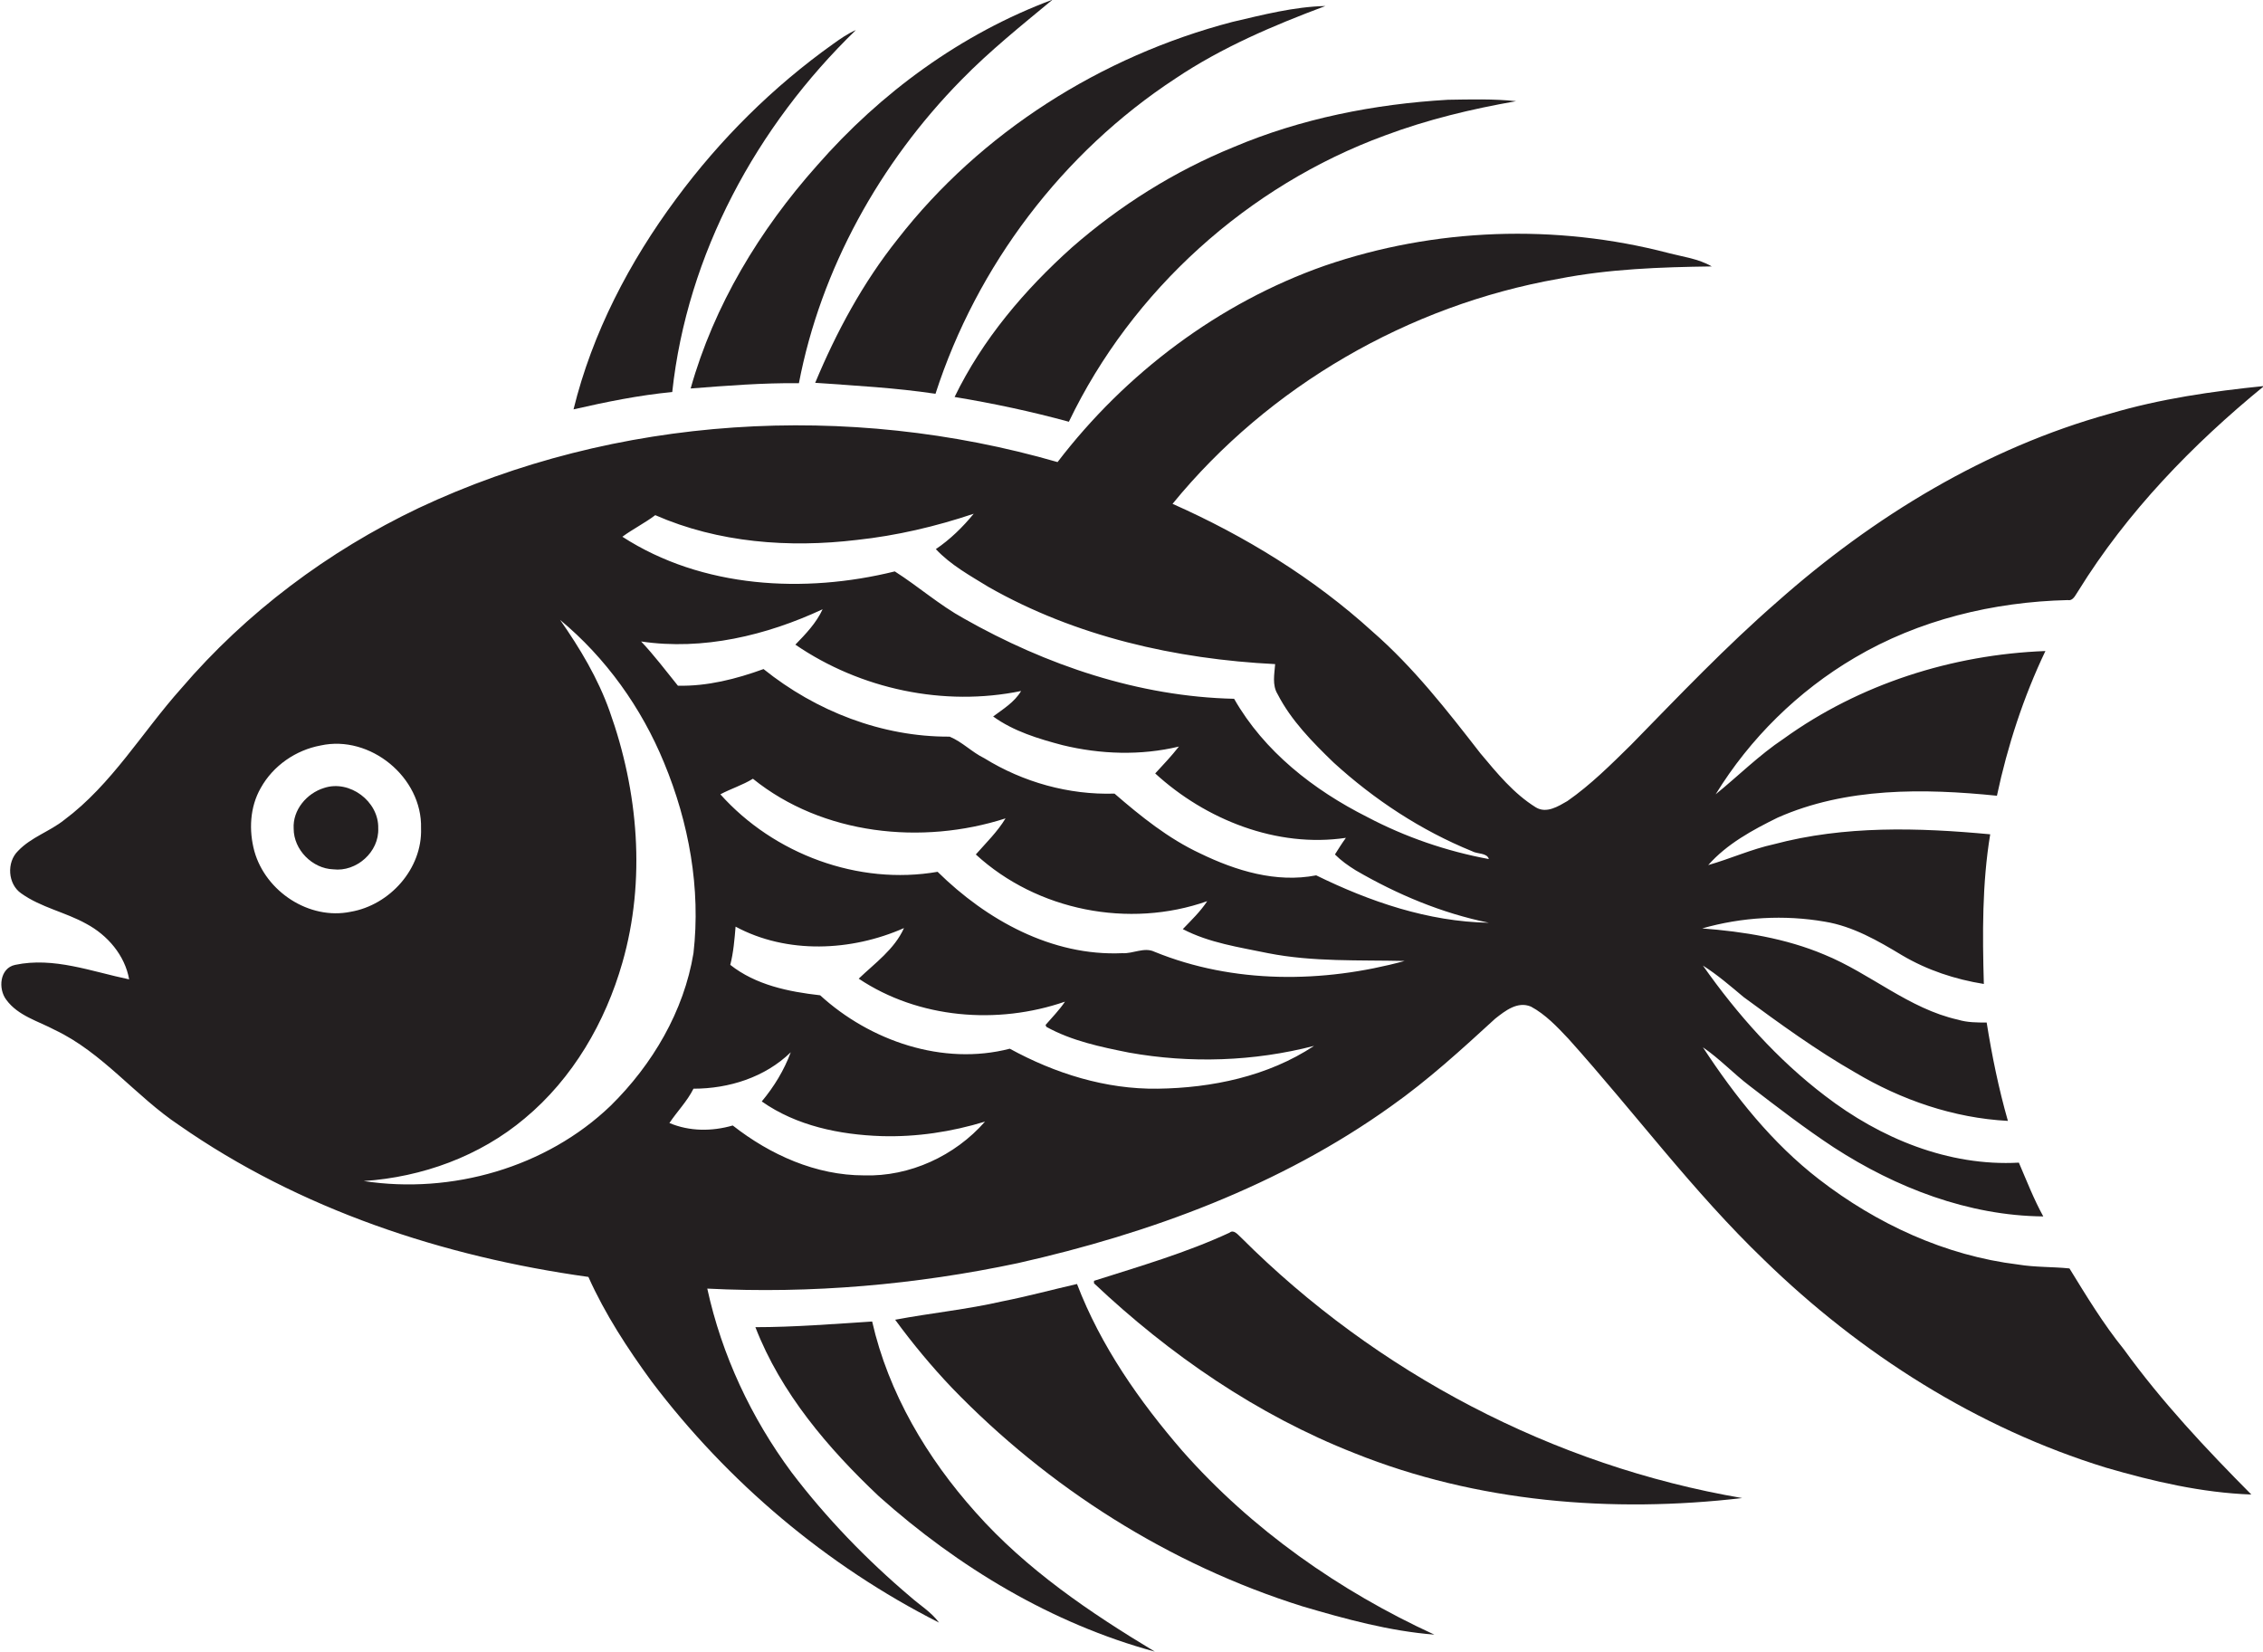 <?xml version="1.0" encoding="utf-8"?>
<!-- Generator: Adobe Illustrator 19.2.0, SVG Export Plug-In . SVG Version: 6.00 Build 0)  -->
<svg version="1.1" id="Layer_1" xmlns="http://www.w3.org/2000/svg" xmlns:xlink="http://www.w3.org/1999/xlink" x="0px" y="0px"
	 viewBox="0 0 639.6 466.8" enable-background="new 0 0 639.6 466.8" xml:space="preserve">
<g>
	<path fill="#231F20" d="M230.9,46.8c-16.2,18.2-29.1,39.5-35.7,63c10.2-0.8,20.4-1.6,30.6-1.5c6.2-32.3,22.9-62.3,45.9-85.7
		c8-8.2,17-15.4,25.8-22.7C271.7,9.5,248.9,26.2,230.9,46.8z"/>
	<path fill="#231F20" d="M253.7,67.6c-9.8,12.3-17.3,26.2-23.3,40.6c11.3,0.8,22.7,1.4,34,3.1c11.7-36.2,35.9-68.2,67.8-89.1
		c13.1-8.8,27.7-15,42.4-20.5c-8.9,0.2-17.7,2.5-26.3,4.5C311.2,15.9,277.2,37.4,253.7,67.6z"/>
	<path fill="#231F20" d="M241.9,8.5c-2.3,1-4.3,2.4-6.4,3.9c-17,12.1-32,27-44.4,43.8c-13.2,17.8-23.7,37.9-29,59.5
		c9.2-2.1,18.5-4,27.9-4.9C194.2,71.8,213.9,35.6,241.9,8.5z"/>
	<path fill="#231F20" d="M303,69.9c-13.4,12-25.3,26-33.2,42.3c10.9,1.8,21.7,4.1,32.3,7c17.8-37.1,50.6-66.7,89.3-80.9
		c12-4.5,24.5-7.5,37.1-9.7c-6.4-0.7-12.9-0.5-19.3-0.4c-20.7,1.2-41.5,5.3-60.6,13.4C331.9,48.4,316.5,58.1,303,69.9z"/>
	<path fill="#231F20" d="M584.9,358.5c-4.8-0.5-9.7-0.3-14.5-1.1c-20.6-2.5-40-11.5-56.3-24.1c-13.2-10.2-23.7-23.4-32.8-37.3
		c4.7,3.2,8.6,7.4,13.2,10.9c7.8,6,15.6,12,23.8,17.4c17.6,11.4,38,19.3,59.2,19.5c-2.7-4.9-4.7-10.1-6.9-15.2
		c-19.9,1.1-39.2-6.9-54.8-18.9c-13.4-10.2-24.8-23-34.5-36.8c4.1,2.6,7.8,5.8,11.5,8.9c10.2,7.5,20.5,15,31.5,21.3
		c13.1,7.8,27.9,12.9,43.2,13.7c-2.6-9.1-4.5-18.4-6-27.8c-2.7,0-5.5,0-8.1-0.8c-13.9-3.1-24.8-13.1-37.8-18.4
		c-10.9-4.6-22.8-6.5-34.5-7.4c11.2-3.2,23.2-3.9,34.7-1.9c7.9,1.3,15,5.4,21.8,9.5c7.1,4.2,15,6.8,23.1,8.1
		c-0.4-14.1-0.5-28.4,1.8-42.3c-20.3-1.9-41.2-2.5-61.1,2.8c-6.4,1.4-12.3,4.1-18.6,5.9c5.3-6,12.5-9.9,19.6-13.4
		c19.4-8.6,41.3-8.3,62-6.2c3-14.1,7.5-27.9,13.7-40.9c-26.3,1-52.5,9.3-74,24.8c-6.9,4.6-12.8,10.5-19.2,15.7
		c9.7-15.8,23.3-29.2,39.3-38.6c18.1-10.7,39.2-15.8,60.2-16.3c1.6,0.3,2.2-1.5,3-2.6c13.8-22.3,32.3-41.4,52.5-57.9
		c-14.7,1.5-29.3,3.6-43.5,7.8c-35.1,9.7-66.9,29.1-94,53.1c-14.6,12.7-27.9,26.7-41.4,40.5c-5.7,5.6-11.4,11.3-18,15.9
		c-2.6,1.5-5.9,3.6-8.9,1.8c-6.3-3.9-11-9.7-15.7-15.3c-9.4-12.1-18.9-24.3-30.5-34.4c-16.6-15.1-36-27-56.5-36.1
		c27.2-33.3,66.7-56.1,109.1-63.6c14.3-2.8,28.8-3.3,43.3-3.5c-3.8-2.2-8.1-2.7-12.3-3.8c-31.8-8.3-66-7.1-97.1,3.6
		c-29.9,10.5-56.3,30.4-75.5,55.5c-59.2-17.1-124.7-13.3-180.6,13c-25.6,12.2-48.7,29.5-67.1,51c-11,12.3-19.6,27.1-33,37.1
		c-4.1,3.3-9.4,4.9-13.1,8.8c-3.3,3.2-2.9,9.4,0.9,12c5.6,4,12.5,5.3,18.4,8.6c6,3.2,10.9,8.9,12.1,15.7
		c-10.6-2.2-21.3-6.4-32.2-4.1c-4.4,0.9-4.9,6.8-2.5,9.9c3.3,4.5,9,6,13.7,8.5c13.5,6.4,22.8,18.7,35.1,26.9
		c34.1,23.8,74.7,37.2,115.7,42.9c4.7,10.5,11.1,20.3,17.9,29.6c21.5,28.4,49.4,52,81.2,68.1c-2.2-3-5.4-4.9-8.1-7.3
		c-12.4-10.5-23.8-22.3-33.6-35.2c-11.4-15.4-19.7-33.1-23.8-51.9c29.4,1.5,59-1.1,87.8-7.2c37.3-8.4,74.1-21.9,105.4-44.3
		c10.5-7.4,20-16.1,29.5-24.8c2.8-2.2,6.3-5,10.1-3.4c4.1,2.2,7.4,5.7,10.6,9.1c18.6,20.7,35.2,43.2,55.3,62.5
		c27.2,26.5,60.2,47.5,96.6,58.7c13.4,3.9,27.1,7.1,41.1,7.6c-12.8-12.9-25.3-26.2-36-41C594.4,374.1,589.7,366.3,584.9,358.5z
		 M71.9,240.6c-1.6-5.9-1.3-12.5,1.8-17.9c3.5-6.3,9.9-10.7,16.9-12c14-3.1,28.8,9,28.4,23.4c0.4,11.4-8.8,21.7-19.9,23.6
		C87.4,260.1,75.1,252,71.9,240.6z M172.6,312.5c-18.2,17.5-45,25.1-69.8,21.3c16.5-1.1,32.8-7,45.5-17.7
		c13.6-11.3,22.8-27.2,27.6-44c6.7-23.3,4.5-48.5-3.6-71.1c-3.3-9.3-8.4-17.8-14-25.8c12.9,10.7,23,24.8,29.4,40.4
		c7,16.9,10.4,35.5,8.3,53.8C193.3,285.8,184.4,300.9,172.6,312.5z M244.2,332.2c-13.6,0-26.5-5.8-37.1-14.1
		c-5.9,1.7-12.2,1.7-17.9-0.7c2.2-3.3,5-6.1,6.8-9.7c10,0,20.2-3.2,27.5-10.3c-1.9,5.1-4.7,9.7-8.2,13.9c9.8,6.9,22,9.4,33.8,9.8
		c9.9,0.3,19.8-1.2,29.3-4.1C269.9,326.7,257.1,332.6,244.2,332.2z M327.2,307.7c-14.7,0.2-29-4.3-41.8-11.3
		c-18.9,4.9-39.5-2.2-53.6-15.1c-8.9-1-18.2-2.9-25.4-8.6c0.9-3.5,1.2-7.2,1.5-10.8c14.5,7.8,32.7,7,47.6,0.4
		c-2.7,6-8.2,9.9-12.8,14.3c16.9,11.3,39.2,13.1,58.3,6.5c-1.6,2.4-3.7,4.5-5.5,6.6c0.1,0.1,0.2,0.4,0.2,0.5
		c7.2,4,15.4,5.7,23.4,7.3c17.3,3.1,35.3,2.5,52.3-1.9C358.4,304.2,342.5,307.5,327.2,307.7z M326.3,269c-2.9-1.4-6.1,0.6-9.1,0.4
		c-19.9,0.9-38.4-9.4-52.2-23c-22.4,3.9-46.3-5-61.4-21.9c3-1.6,6.3-2.6,9.2-4.4c19.7,15.9,47.8,18.8,71.4,11.2
		c-2.3,3.8-5.5,6.9-8.4,10.2c17.3,15.9,43.3,21,65.4,13.2c-1.9,2.9-4.5,5.4-6.9,7.9c7.5,3.9,15.9,5.1,24.1,6.8
		c12.7,2.5,25.7,1.9,38.6,2.2C373.9,277.9,348.6,278.1,326.3,269z M372,247.4c-11.3,2.2-22.7-1.3-32.8-6.2
		c-9-4.2-16.8-10.5-24.2-16.9c-12.9,0.4-25.8-3.2-36.8-10c-3.5-1.7-6.2-4.6-9.8-6.1c-19.1,0.1-37.8-7.2-52.6-19.1
		c-7.7,2.8-15.9,4.9-24.2,4.7c-3.4-4.2-6.7-8.6-10.4-12.5c17.5,2.6,35.4-1.7,51.3-9.1c-1.8,3.9-4.8,7-7.7,10
		c18.4,12.6,42,17.6,63.8,13.1c-1.9,3.2-5.1,5.1-7.9,7.2c5.8,4.2,12.8,6.3,19.6,8.1c10.7,2.6,22.1,3,32.9,0.4
		c-2.1,2.7-4.4,5.1-6.7,7.6c14.3,13.1,34.4,21.1,53.9,18.2c-1.1,1.5-2.1,3.1-3.1,4.7c1.8,1.8,3.8,3.2,5.9,4.5
		c11.7,6.8,24.3,12.1,37.6,14.8C403.6,260.5,387.1,254.8,372,247.4z M386.4,230.9c-15.1-7.6-29.1-18.5-37.6-33.4
		c-26.9-0.6-53.1-9.5-76.4-22.7c-6.9-3.8-12.9-9.1-19.5-13.3c-25.5,6.3-54.4,4.8-77-9.8c3-2.2,6.4-3.9,9.3-6.1
		c17.8,7.8,37.8,9.3,57,7c11.2-1.2,22.3-3.8,33-7.4c-3.1,3.8-6.7,7.3-10.7,10c4.2,4.5,9.7,7.5,14.9,10.7c24.6,14,52.9,20.4,81,21.8
		c-0.2,2.8-0.9,5.9,0.7,8.5c3.8,7.4,9.8,13.5,15.8,19.3c11.5,10.5,24.7,19.2,39.2,25.1c1.4,0.8,4.2,0.4,4.7,2.2
		C408.9,240.6,397.2,236.6,386.4,230.9z"/>
	<path fill="#231F20" d="M91.6,222.7c-4.9,1.5-8.9,6.2-8.6,11.5c0,6,5.3,11.3,11.2,11.5c6.5,0.8,13-4.9,12.7-11.6
		C107.1,226.5,98.8,220.3,91.6,222.7z"/>
	<path fill="#231F20" d="M347.5,348.4c-12.3,5.7-25.4,9.5-38.3,13.6l0,0.7c21.4,20.2,46.1,37.2,73.6,48
		c34.6,13.9,72.8,17,109.6,12.7c-53.3-9.1-103.4-35.4-141.6-73.6C349.8,348.9,348.7,347.4,347.5,348.4z"/>
	<path fill="#231F20" d="M334.2,410.1c-12.2-14.1-23.1-29.7-29.8-47.2c-7,1.6-14,3.5-21.1,4.9c-10,2.3-20.2,3.3-30.3,5.2
		c4.9,6.7,10.3,13.2,16,19.2c27.3,28.3,61.5,50,99.1,61.8c12.2,3.6,24.6,7,37.3,8C378.6,449.7,353.8,432.3,334.2,410.1z"/>
	<path fill="#231F20" d="M246.5,373.5c-11,0.7-22,1.6-33,1.6c7.2,18.6,20.5,34.2,34.9,47.8c22.4,20,48.9,36,78,43.9
		c-18.3-11-36.3-23.2-50.6-39.3C262,412.1,251.1,393.7,246.5,373.5z"/>
</g>
</svg>
